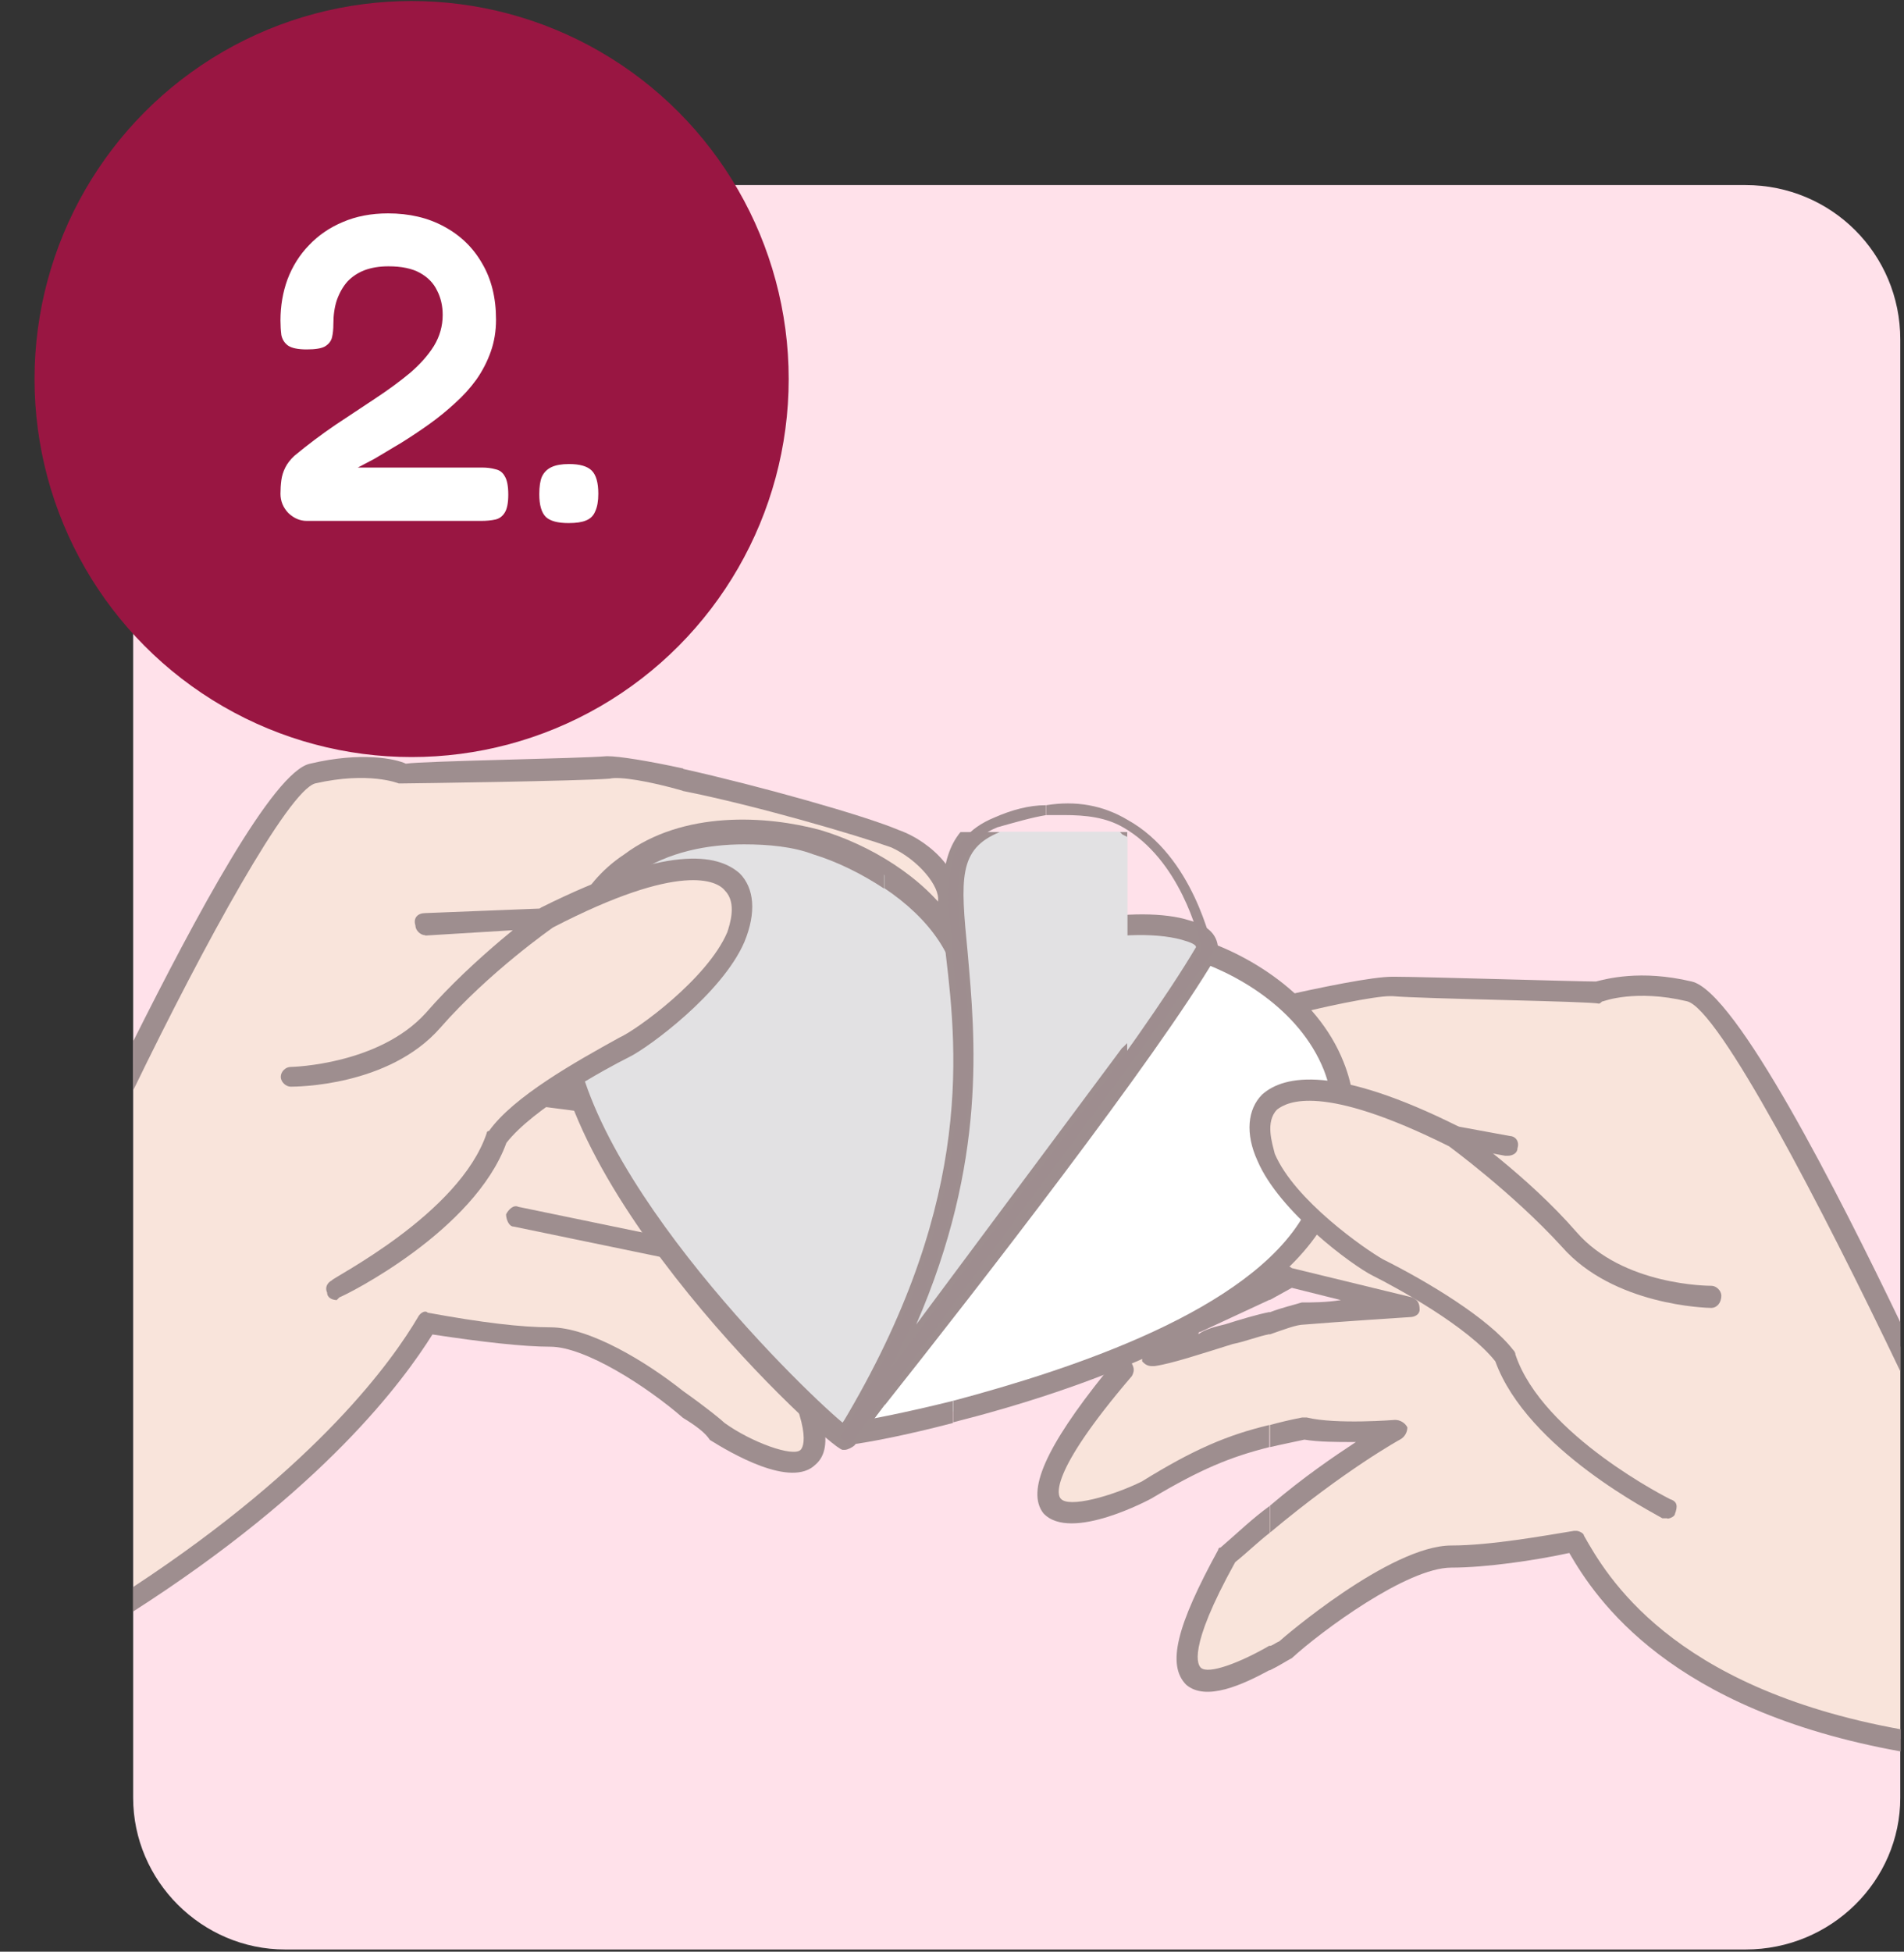 <svg width="203" height="208" viewBox="0 0 203 208" fill="none" xmlns="http://www.w3.org/2000/svg">
<rect x="0" y="0" width="203" height="208" fill="#333333" stroke="none"/>
<g clip-path="url(#clip0_2058_79)">
<path d="M58.681 19.723V51.862C58.681 59.951 51.885 66.734 43.78 66.734H14.196V191.59C14.196 200.477 21.538 207.768 30.406 207.768H186.103C195.262 207.768 202.604 200.441 202.604 191.59V36.192C202.604 27.05 195.262 19.723 186.103 19.723H58.681Z" fill="#FFE1EA"/>
<path d="M138.783 140.153C138.275 140.153 137.475 140.407 136.421 140.661V152.668C137.221 152.668 138.238 152.414 139.038 152.16C142.454 152.958 148.705 152.414 148.705 152.414C148.705 152.414 143.726 155.026 136.421 160.757V176.174C136.93 175.92 136.93 175.666 136.93 175.666C136.93 175.666 148.451 165.727 154.738 165.727C158.664 165.727 164.406 164.929 168.077 164.167C170.693 169.39 178.289 181.143 202.604 185.315V143.527C196.316 130.722 184.541 106.709 180.107 105.657C174.073 104.351 170.439 105.657 170.439 105.657C170.439 105.657 151.867 105.403 148.705 105.149C147.143 104.895 142.163 105.947 136.421 107.253V136.78L137.475 136.272L150.304 139.392C150.304 139.392 142.454 139.899 138.783 140.19V140.153ZM136.421 140.661C132.496 141.713 125.7 144.071 122.828 144.579C125.191 143.273 127.262 140.915 127.262 140.915L136.421 136.744V107.216C129.37 109.03 121.229 111.388 118.104 112.694C112.361 115.052 106.837 123.395 123.083 122.343C124.137 122.343 125.191 122.343 126.499 122.089C122.574 127.058 120.466 133.588 120.466 133.588C116.795 143.237 117.595 146.139 119.957 145.848C114.469 152.378 112.107 156.295 111.853 158.653V159.705C112.361 163.115 119.957 159.959 122.32 158.653C128.353 155.243 131.733 153.937 136.457 152.632V140.625L136.421 140.661ZM136.421 160.757V176.174C133.804 177.733 119.667 186.113 130.933 165.727C132.75 163.913 134.858 162.317 136.421 160.757Z" fill="#F9E4DB"/>
<path d="M135.367 178.024V175.412C135.622 175.412 135.876 175.158 136.421 174.904C136.676 174.65 148.197 164.711 154.739 164.711C158.918 164.711 164.697 163.659 167.822 163.151H168.077C168.331 163.151 168.876 163.405 168.876 163.659C171.239 167.831 178.035 179.837 202.64 184.299V186.657C178.035 182.231 170.185 170.479 167.314 165.509C163.643 166.307 158.409 167.069 154.739 167.069C150.014 167.069 140.855 173.852 137.73 176.718C137.221 176.972 136.421 177.516 135.367 178.024ZM135.367 163.369C143.472 156.586 149.251 153.43 149.251 153.43C149.759 153.176 150.05 152.632 150.05 152.124C149.796 151.616 149.251 151.326 148.742 151.326C148.742 151.326 142.454 151.834 139.329 151.072H138.82C137.512 151.326 136.458 151.58 135.404 151.87V154.228C136.458 153.974 137.766 153.72 139.074 153.43C140.637 153.684 142.491 153.684 144.308 153.684H144.562C142.2 155.243 139.074 157.347 135.404 160.467V163.333L135.367 163.369ZM135.367 142.221V139.863C136.676 139.355 137.984 139.065 138.784 138.811C139.838 138.811 141.4 138.811 142.963 138.557L137.73 137.251L135.367 138.557V135.946L136.93 135.148C137.184 134.894 137.439 134.894 137.73 135.148L150.559 138.267C151.068 138.521 151.359 138.775 151.359 139.573C151.359 140.081 150.85 140.371 150.305 140.371C150.305 140.371 142.454 140.879 139.038 141.169C138.238 141.169 136.93 141.677 135.367 142.221ZM135.367 108.812V106.455C141.11 105.149 146.343 104.097 148.451 104.097H148.705C151.577 104.097 168.331 104.605 170.148 104.605C171.202 104.351 174.873 103.299 180.361 104.605C185.086 105.657 196.062 127.312 202.604 140.915V146.139C194.245 128.654 183.232 107.47 179.852 106.709C174.364 105.403 170.948 106.709 170.948 106.709C170.694 106.709 170.694 106.962 170.439 106.962C169.64 106.709 151.613 106.455 148.451 106.164H148.197C146.634 106.164 141.146 107.216 135.367 108.776V108.812ZM135.367 106.455V108.812C128.571 110.372 121.229 112.476 118.358 113.782C115.487 114.834 113.125 117.7 113.379 119.259C113.888 120.565 116.505 121.617 122.792 121.363H123.301C124.355 121.363 125.409 121.109 126.172 121.109C126.681 121.109 127.226 121.363 127.226 121.617C127.481 122.125 127.481 122.669 127.226 122.923C123.555 127.349 121.484 133.878 121.484 133.878C118.358 142.765 119.121 144.325 119.376 144.579C119.376 144.748 119.461 144.833 119.63 144.833C120.139 144.833 120.684 145.087 120.684 145.341C120.939 145.848 120.939 146.139 120.684 146.646C111.526 157.347 112.834 159.451 113.088 159.705C113.888 160.757 118.576 159.451 121.738 157.891C127.226 154.482 130.897 152.922 135.331 151.87V154.228C131.151 155.28 127.989 156.586 122.756 159.705C122.756 159.705 114.106 164.421 111.235 161.265C109.418 158.907 111.489 154.228 117.777 146.392C117.777 146.392 117.522 146.139 117.522 145.885C116.468 144.833 115.96 142.221 119.34 133.08C119.594 133.08 121.157 127.856 124.064 123.431H123.01C115.96 123.939 112.034 122.633 111.235 119.767C110.435 116.648 113.852 113.238 117.522 111.678C120.393 110.372 128.244 108.268 135.331 106.455H135.367ZM135.367 135.946L126.717 139.863C126.717 140.032 126.633 140.117 126.463 140.117C126.463 140.117 124.355 142.221 122.283 143.527C121.775 144.035 121.775 144.579 121.775 145.087C122.029 145.341 122.283 145.594 122.829 145.594H123.083C124.9 145.341 128.062 144.289 131.442 143.237C132.75 142.983 134.059 142.439 135.367 142.185V139.827C134.059 140.081 132.242 140.625 130.643 141.133C129.589 141.387 128.535 141.641 127.771 142.185C127.771 142.015 127.856 141.931 128.026 141.931L135.367 138.521V135.909V135.946ZM135.367 160.503C133.55 161.809 131.951 163.369 130.134 164.929C129.879 164.929 129.879 165.182 129.879 165.182C125.445 173.272 124.391 177.443 126.463 179.547C128.571 181.361 132.496 179.547 135.367 177.987V175.376C132.242 177.189 128.825 178.495 128.026 177.733C127.771 177.479 126.463 175.92 131.696 166.488C133.005 165.436 134.059 164.384 135.367 163.369V160.503Z" fill="#9E8E8F"/>
<path d="M72.056 111.424L77.035 110.118L86.194 117.699C86.194 117.699 88.302 119.803 90.628 121.363C86.957 120.565 80.161 119.549 77.544 119.259C76.745 119.259 74.673 119.005 72.056 118.751V133.116C75.182 133.116 87.757 133.624 91.173 135.474C93.535 136.78 101.131 139.645 101.64 136.272V135.22C101.386 133.116 99.023 129.198 93.79 122.669C95.898 122.669 96.661 120.057 92.99 110.118C92.99 110.118 90.882 103.589 86.957 98.873C88.266 98.873 89.32 99.127 90.374 99.127C106.583 100.179 101.095 91.8 95.607 89.188C91.682 87.628 79.906 84.472 72.056 82.913V111.388V111.424ZM72.056 149.004V133.08C73.619 133.588 77.799 135.184 82.523 142.475C95.098 164.674 76.49 152.414 76.49 152.414C76.49 152.414 74.673 150.854 72.056 149.004ZM53.739 116.357L72.056 111.388V82.913C68.64 82.115 65.769 81.607 65.005 81.607C61.589 82.115 43.017 82.405 43.017 82.405C43.017 82.405 39.347 81.099 33.35 82.405C29.679 83.203 20.52 100.433 14.233 113.492V170.442C34.658 157.129 42.763 145.631 45.634 140.915C49.05 141.423 54.793 142.475 58.718 142.475C62.389 142.475 68.131 146.138 72.056 149.004V133.08V118.715C64.715 117.663 53.739 116.357 53.739 116.357Z" fill="#F9E4DB"/>
<path d="M72.819 117.663C75.181 117.917 76.999 118.171 77.798 118.171C79.615 118.425 83.286 118.969 86.448 119.477C85.939 118.969 85.394 118.425 85.394 118.425L76.744 111.388L72.819 112.44V110.082L76.744 109.03C76.999 109.03 77.544 109.03 77.798 109.284L86.957 116.865C86.957 116.865 89.065 118.969 91.137 120.275C91.645 120.529 91.936 121.073 91.645 121.581C91.391 122.088 91.137 122.379 90.591 122.379H90.337C85.612 121.581 79.615 120.565 77.508 120.565C76.708 120.311 74.891 120.311 72.783 120.057V117.699L72.819 117.663ZM72.819 151.108C74.128 151.906 75.181 152.668 75.69 153.466C77.798 154.771 84.34 158.689 86.957 156.077C89.065 154.264 88.011 149.802 83.541 141.967C81.178 138.303 78.816 135.945 76.999 134.385C82.232 134.639 88.52 135.437 90.591 136.489C90.591 136.489 99.496 141.205 102.112 137.795C103.93 135.691 101.858 131.012 95.57 123.177C95.57 122.923 95.825 122.923 95.825 122.669C96.879 121.617 97.388 119.005 94.008 109.864C93.753 109.61 92.191 104.641 89.283 100.215H90.337C97.388 100.723 101.313 99.417 102.112 96.552C102.912 93.432 99.496 89.768 95.825 88.462C92.154 86.903 80.924 83.747 72.783 81.933V84.291C80.633 85.851 91.355 89.006 95.025 90.312C97.897 91.618 100.259 94.484 100.004 96.044C99.75 97.35 96.879 98.401 90.591 98.147L87.175 97.894C86.666 97.894 86.376 97.894 86.121 98.401C85.867 98.655 85.867 99.2 86.121 99.707C89.792 104.133 91.863 110.408 91.863 110.662C94.989 119.295 94.226 121.109 93.971 121.363C93.971 121.363 93.971 121.617 93.717 121.363C93.208 121.363 92.917 121.617 92.663 122.161C92.409 122.415 92.409 122.959 92.663 123.213C101.822 134.168 100.513 136.272 100.259 136.526C99.459 137.578 94.771 136.272 91.609 134.422C88.193 132.608 76.962 132.064 72.783 132.064V134.676C74.6 135.474 78.016 137.541 81.687 143.019C86.921 152.414 85.612 154.264 85.358 154.518C84.558 155.316 80.124 153.72 77.253 151.652C76.999 151.398 75.436 150.092 72.819 148.242V151.108ZM59.481 115.849C63.406 116.357 68.894 117.155 72.819 117.663V120.021C66.023 118.969 53.993 117.409 53.448 117.409C52.903 117.409 52.394 116.901 52.394 116.357C52.394 115.813 52.903 115.305 53.193 115.051L72.819 110.082V112.44L59.481 115.849ZM72.819 81.897C69.148 81.099 66.023 80.591 64.715 80.591C61.843 80.845 45.089 81.099 43.272 81.389C42.218 80.881 38.547 80.083 33.059 81.389C29.134 82.187 20.775 97.857 14.233 110.916V116.139C21.828 100.469 30.733 84.291 33.604 83.493C39.346 82.187 42.508 83.493 42.508 83.493H43.017C43.817 83.493 61.843 83.239 65.005 82.985C66.059 82.731 69.185 83.239 72.856 84.291V81.933L72.819 81.897ZM72.819 132.028V134.639C72.02 134.385 71.511 134.131 71.511 134.131C70.711 134.131 70.202 133.624 70.202 133.08C70.202 132.535 70.711 132.028 71.511 132.028H72.819ZM72.819 148.242V151.108C68.894 147.698 62.352 143.526 58.681 143.526C55.81 143.526 51.34 143.019 46.106 142.221C42.981 147.19 34.585 158.689 14.196 171.748V169.136C34.077 156.077 41.927 144.832 44.544 140.407C44.798 139.899 45.343 139.609 45.597 139.899C51.34 140.951 55.556 141.459 58.681 141.459C62.861 141.459 68.894 145.123 72.819 148.242Z" fill="#9E8E8F"/>
<path d="M160.735 123.177H160.481L147.651 120.819C147.142 120.819 146.597 120.311 146.852 119.767C146.852 118.969 147.36 118.715 148.16 118.715L160.99 121.073C161.498 121.073 162.043 121.581 161.789 122.379C161.789 122.887 161.28 123.177 160.735 123.177Z" fill="#9E8E8F"/>
<path d="M126.717 100.977C118.613 98.365 107.6 99.163 103.421 106.999C103.675 98.365 95.062 91.836 86.921 89.514C78.271 86.903 61.007 87.701 59.953 106.745C58.899 125.535 90.046 153.502 90.046 152.958C95.789 151.906 131.406 145.123 140.019 129.96C149.687 113.492 135.585 103.589 126.681 100.977H126.717Z" fill="white"/>
<path d="M101.604 149.295C114.433 145.885 133.259 139.646 139.038 129.453C142.454 123.975 142.963 118.752 141.146 114.036C138.529 107.507 131.733 103.589 126.499 102.029C118.394 99.418 108.182 100.723 104.511 107.507C104.257 108.015 103.711 108.305 103.203 108.015C102.694 107.761 102.149 107.507 102.149 106.963C102.403 105.403 102.149 104.097 101.64 102.791V98.075C102.948 99.635 103.748 101.739 104.257 103.807C109.49 98.075 119.448 97.531 127.299 99.889C132.787 101.449 140.383 105.911 143.254 113.202C145.362 118.425 144.562 124.447 141.146 130.432C134.604 141.387 114.978 148.206 101.64 151.58V149.222L101.604 149.295ZM79.107 89.478C75.436 89.478 71.256 90.53 67.84 92.888C63.66 95.754 61.552 100.47 61.044 106.745C60.244 123.721 86.957 149.041 90.337 151.652C92.154 151.398 96.37 150.6 101.604 149.295V151.652C96.624 152.958 92.445 153.756 90.337 154.01H89.828C88.265 153.756 57.918 126.079 58.936 106.745C59.19 99.708 61.807 94.194 66.532 91.075C72.819 86.359 81.723 86.903 87.466 88.463C92.699 90.022 98.442 93.432 101.604 98.112V102.827C99.786 97.096 93.244 92.634 86.703 90.567C84.594 90.059 81.978 89.515 79.107 89.515V89.478Z" fill="#9E8E8F"/>
<path d="M177.745 160.757C177.745 160.757 163.607 153.72 160.481 144.579C157.61 140.915 150.523 136.997 146.889 134.93C145.326 134.132 137.221 128.654 134.859 123.177C132.497 117.445 136.422 111.678 154.993 121.073C154.993 121.073 162.044 126.042 167.278 132.028C172.766 138.049 182.47 138.049 182.47 138.049L177.745 160.757Z" fill="#F9E4DB"/>
<path d="M177.745 161.809H177.236C176.436 161.301 162.843 154.482 159.427 145.087C156.556 141.423 148.96 137.251 146.343 135.946C144.235 134.894 136.385 129.162 134.059 123.685C132.751 120.819 133.005 118.207 134.568 116.648C136.93 114.544 142.418 113.528 155.502 120.057C156.011 120.565 162.843 125.281 168.077 131.302C173.056 137.034 182.215 137.034 182.469 137.034C182.978 137.034 183.523 137.542 183.523 138.086C183.523 138.884 183.014 139.392 182.469 139.392C181.96 139.392 172.002 139.138 166.514 132.862C161.281 127.131 154.484 122.161 154.484 122.161C140.892 115.378 137.221 117.446 136.167 118.244C134.859 119.55 135.658 121.907 135.913 122.959C138.02 127.929 145.58 133.152 147.434 134.204C152.158 136.562 158.7 140.48 161.317 143.853C161.487 144.023 161.571 144.192 161.571 144.361C164.443 152.994 178.072 159.778 178.072 159.778C178.871 160.032 178.871 160.576 178.58 161.337C178.58 161.591 178.072 161.845 177.781 161.845L177.745 161.809Z" fill="#9E8E8F"/>
<path d="M71.511 134.132H71.256L54.756 130.722C54.247 130.722 53.956 129.924 53.956 129.416C54.211 128.908 54.756 128.364 55.265 128.618L71.765 132.028C72.274 132.028 72.565 132.826 72.565 133.334C72.31 133.841 72.056 134.132 71.511 134.132Z" fill="#9E8E8F"/>
<path d="M45.343 99.671C44.834 99.671 44.289 99.163 44.289 98.619C44.035 97.821 44.544 97.313 45.343 97.313L58.172 96.806C58.972 96.552 59.481 97.059 59.481 97.858C59.481 98.365 58.972 98.909 58.427 98.909L45.343 99.707V99.671Z" fill="#9E8E8F"/>
<path d="M103.457 107.216C103.711 98.873 95.098 92.344 86.957 89.986C78.307 87.374 61.044 88.172 59.989 107.216C58.936 126.006 90.082 153.72 90.082 153.176C97.424 143.781 121.484 113.746 128.825 101.195C129.625 96.769 106.837 97.277 103.457 107.216Z" fill="#E2E1E3"/>
<path d="M94.298 146.139C104.257 133.588 121.52 111.134 127.517 100.941C127.517 100.687 127.008 100.433 125.954 100.143C120.212 98.583 106.837 100.651 104.511 107.724C104.257 108.232 103.711 108.522 103.203 108.522C102.694 108.268 102.149 107.724 102.149 107.216C102.403 102.247 99.023 97.821 94.298 94.665V91.8C99.023 94.665 102.948 98.837 104.257 103.807C109.49 97.785 121.774 96.479 126.754 98.075C129.879 98.873 129.879 100.687 129.879 101.485C129.879 101.654 129.794 101.824 129.625 101.993C123.337 112.694 104.257 137.251 94.298 149.802V146.139ZM79.361 89.986C75.436 89.986 71.256 90.784 67.84 93.106C63.66 95.971 61.552 100.687 61.044 107.216C60.244 123.395 85.103 147.698 89.828 151.616C91.136 150.31 92.699 148.206 94.262 146.139V149.802L91.645 153.212L91.136 154.01C90.882 154.264 90.337 154.518 90.082 154.518H89.828C88.265 154.264 57.918 126.297 58.936 106.999C59.19 99.962 61.807 94.738 66.532 91.328C72.819 86.903 81.723 87.157 87.466 88.971C89.828 89.478 92.19 90.53 94.262 91.836V94.702C91.9 93.142 89.283 91.836 86.666 91.038C84.558 90.24 81.941 89.986 79.325 89.986H79.361Z" fill="#9E8E8F"/>
<path d="M90.628 152.922L120.212 112.948V88.644H104.257C95.607 95.173 113.416 115.269 90.374 152.886H90.628V152.922Z" fill="#E2E1E3"/>
<path d="M119.667 111.678L120.176 111.17V114.834L119.667 115.342V111.678ZM119.667 88.934V88.68H120.176V89.188L119.667 88.934ZM106.583 88.68C102.149 90.494 102.404 93.65 103.167 101.485C103.966 110.626 105.275 123.685 97.679 141.169L119.667 111.642V115.305L91.937 152.922H89.065C103.712 129.162 102.149 112.694 100.841 101.739C100.332 96.007 100.041 91.546 102.404 88.68H106.583ZM119.667 88.68H119.413L119.667 88.934V88.68Z" fill="#9E8E8F"/>
<path d="M35.93 137.251C35.93 137.251 49.814 130.468 52.939 121.327C55.81 117.663 62.898 113.746 66.532 111.678C68.095 110.88 76.2 105.403 78.562 99.925C80.924 93.904 76.999 88.426 58.427 97.821C58.427 97.821 51.631 102.791 46.143 108.776C40.655 114.798 30.951 114.798 30.951 114.798L35.93 137.251Z" fill="#F9E4DB"/>
<path d="M35.93 138.557C35.422 138.557 34.876 138.303 34.876 137.759C34.622 137.251 34.876 136.707 35.385 136.453C35.385 136.199 48.978 129.416 51.885 120.783C51.885 120.783 51.885 120.529 52.14 120.529C54.757 116.865 61.298 113.201 66.023 110.59C67.84 109.792 75.436 104.314 77.544 99.345C77.799 98.547 78.598 96.225 77.29 94.919C76.49 93.867 72.565 91.8 58.972 98.837C58.972 98.837 52.176 103.553 46.943 109.538C41.455 115.813 31.496 115.813 30.988 115.813C30.479 115.813 29.934 115.305 29.934 114.761C29.934 114.217 30.442 113.709 30.988 113.709C31.242 113.709 40.401 113.455 45.38 107.978C50.613 101.956 57.41 97.023 57.664 96.733C71.257 89.95 76.49 91.002 78.853 93.069C80.415 94.629 80.67 97.241 79.361 100.397C76.999 105.874 69.149 111.642 67.077 112.657C64.46 113.963 56.864 118.135 53.993 121.798C50.577 131.193 36.984 137.977 36.185 138.267L35.93 138.521V138.557Z" fill="#9E8E8F"/>
<path d="M113.379 86.866H111.562V85.814C114.687 85.306 117.595 85.814 120.212 87.374C127.262 91.292 129.116 100.687 129.37 101.231V101.485L129.116 101.739L111.598 125.498V123.685L128.098 101.231C127.844 99.671 125.736 91.582 119.739 88.172C117.922 87.12 115.814 86.866 113.452 86.866H113.379ZM111.562 86.866C109.999 87.12 108.146 87.664 106.328 88.172C101.349 90.276 101.894 94.194 102.658 101.739C103.712 111.678 105.02 126.042 94.807 146.138L111.562 123.685V125.498L90.628 153.974L89.574 153.175C104.22 129.416 102.658 112.694 101.604 101.739C100.804 94.411 100.295 89.478 106.038 87.12C107.855 86.322 109.708 85.814 111.526 85.814V86.866H111.562Z" fill="#9E8D8F"/>
</g>
<ellipse cx="43.885" cy="40.396" rx="40.203" ry="40.287" fill="#991642"/>
<path d="M60.62 55.748C59.471 55.748 58.663 55.531 58.196 55.096C57.73 54.629 57.497 53.821 57.497 52.671C57.497 51.863 57.59 51.242 57.777 50.806C57.994 50.34 58.336 49.998 58.802 49.781C59.269 49.563 59.89 49.455 60.667 49.455C61.817 49.455 62.625 49.688 63.091 50.154C63.557 50.62 63.791 51.444 63.791 52.625C63.791 53.402 63.682 54.023 63.464 54.489C63.278 54.956 62.952 55.282 62.485 55.468C62.05 55.655 61.429 55.748 60.62 55.748Z" fill="white"/>
<path d="M32.7 55.515C31.985 55.515 31.332 55.235 30.742 54.676C30.183 54.086 29.903 53.402 29.903 52.625C29.903 52.127 29.934 51.646 29.996 51.18C30.058 50.713 30.198 50.263 30.416 49.828C30.633 49.392 30.959 48.973 31.395 48.569C32.824 47.388 34.269 46.3 35.73 45.306C37.222 44.311 38.652 43.363 40.019 42.462C41.387 41.561 42.614 40.659 43.702 39.758C44.79 38.826 45.644 37.862 46.266 36.868C46.888 35.842 47.198 34.739 47.198 33.558C47.198 32.594 46.996 31.724 46.592 30.947C46.219 30.17 45.613 29.549 44.774 29.082C43.935 28.616 42.816 28.383 41.418 28.383C40.454 28.383 39.599 28.523 38.854 28.803C38.139 29.082 37.533 29.486 37.035 30.015C36.569 30.543 36.196 31.196 35.917 31.973C35.668 32.719 35.544 33.573 35.544 34.537C35.544 35.065 35.497 35.531 35.404 35.935C35.311 36.339 35.062 36.666 34.658 36.914C34.285 37.132 33.632 37.241 32.7 37.241C31.768 37.241 31.099 37.101 30.695 36.821C30.322 36.541 30.089 36.168 29.996 35.702C29.934 35.205 29.903 34.692 29.903 34.164C29.903 32.61 30.151 31.149 30.649 29.782C31.177 28.383 31.939 27.171 32.933 26.145C33.928 25.089 35.124 24.265 36.523 23.675C37.952 23.053 39.568 22.742 41.371 22.742C43.64 22.742 45.629 23.208 47.338 24.141C49.079 25.073 50.431 26.378 51.394 28.057C52.389 29.735 52.886 31.74 52.886 34.071C52.886 35.283 52.699 36.417 52.326 37.474C51.953 38.53 51.441 39.525 50.788 40.457C50.135 41.359 49.374 42.198 48.504 42.975C47.664 43.752 46.748 44.498 45.753 45.212C44.79 45.896 43.811 46.549 42.816 47.17C41.822 47.761 40.858 48.336 39.926 48.895L38.154 49.828H51.394C51.922 49.828 52.404 49.89 52.839 50.014C53.274 50.107 53.601 50.356 53.818 50.76C54.067 51.164 54.191 51.817 54.191 52.718C54.191 53.588 54.067 54.225 53.818 54.629C53.57 55.033 53.228 55.282 52.793 55.375C52.358 55.468 51.86 55.515 51.301 55.515H32.7Z" fill="white"/>
<defs>
<clipPath id="clip0_2058_79">
<rect width="202" height="199" fill="white" transform="translate(0.604 8.768)"/>
</clipPath>
</defs>
</svg>

